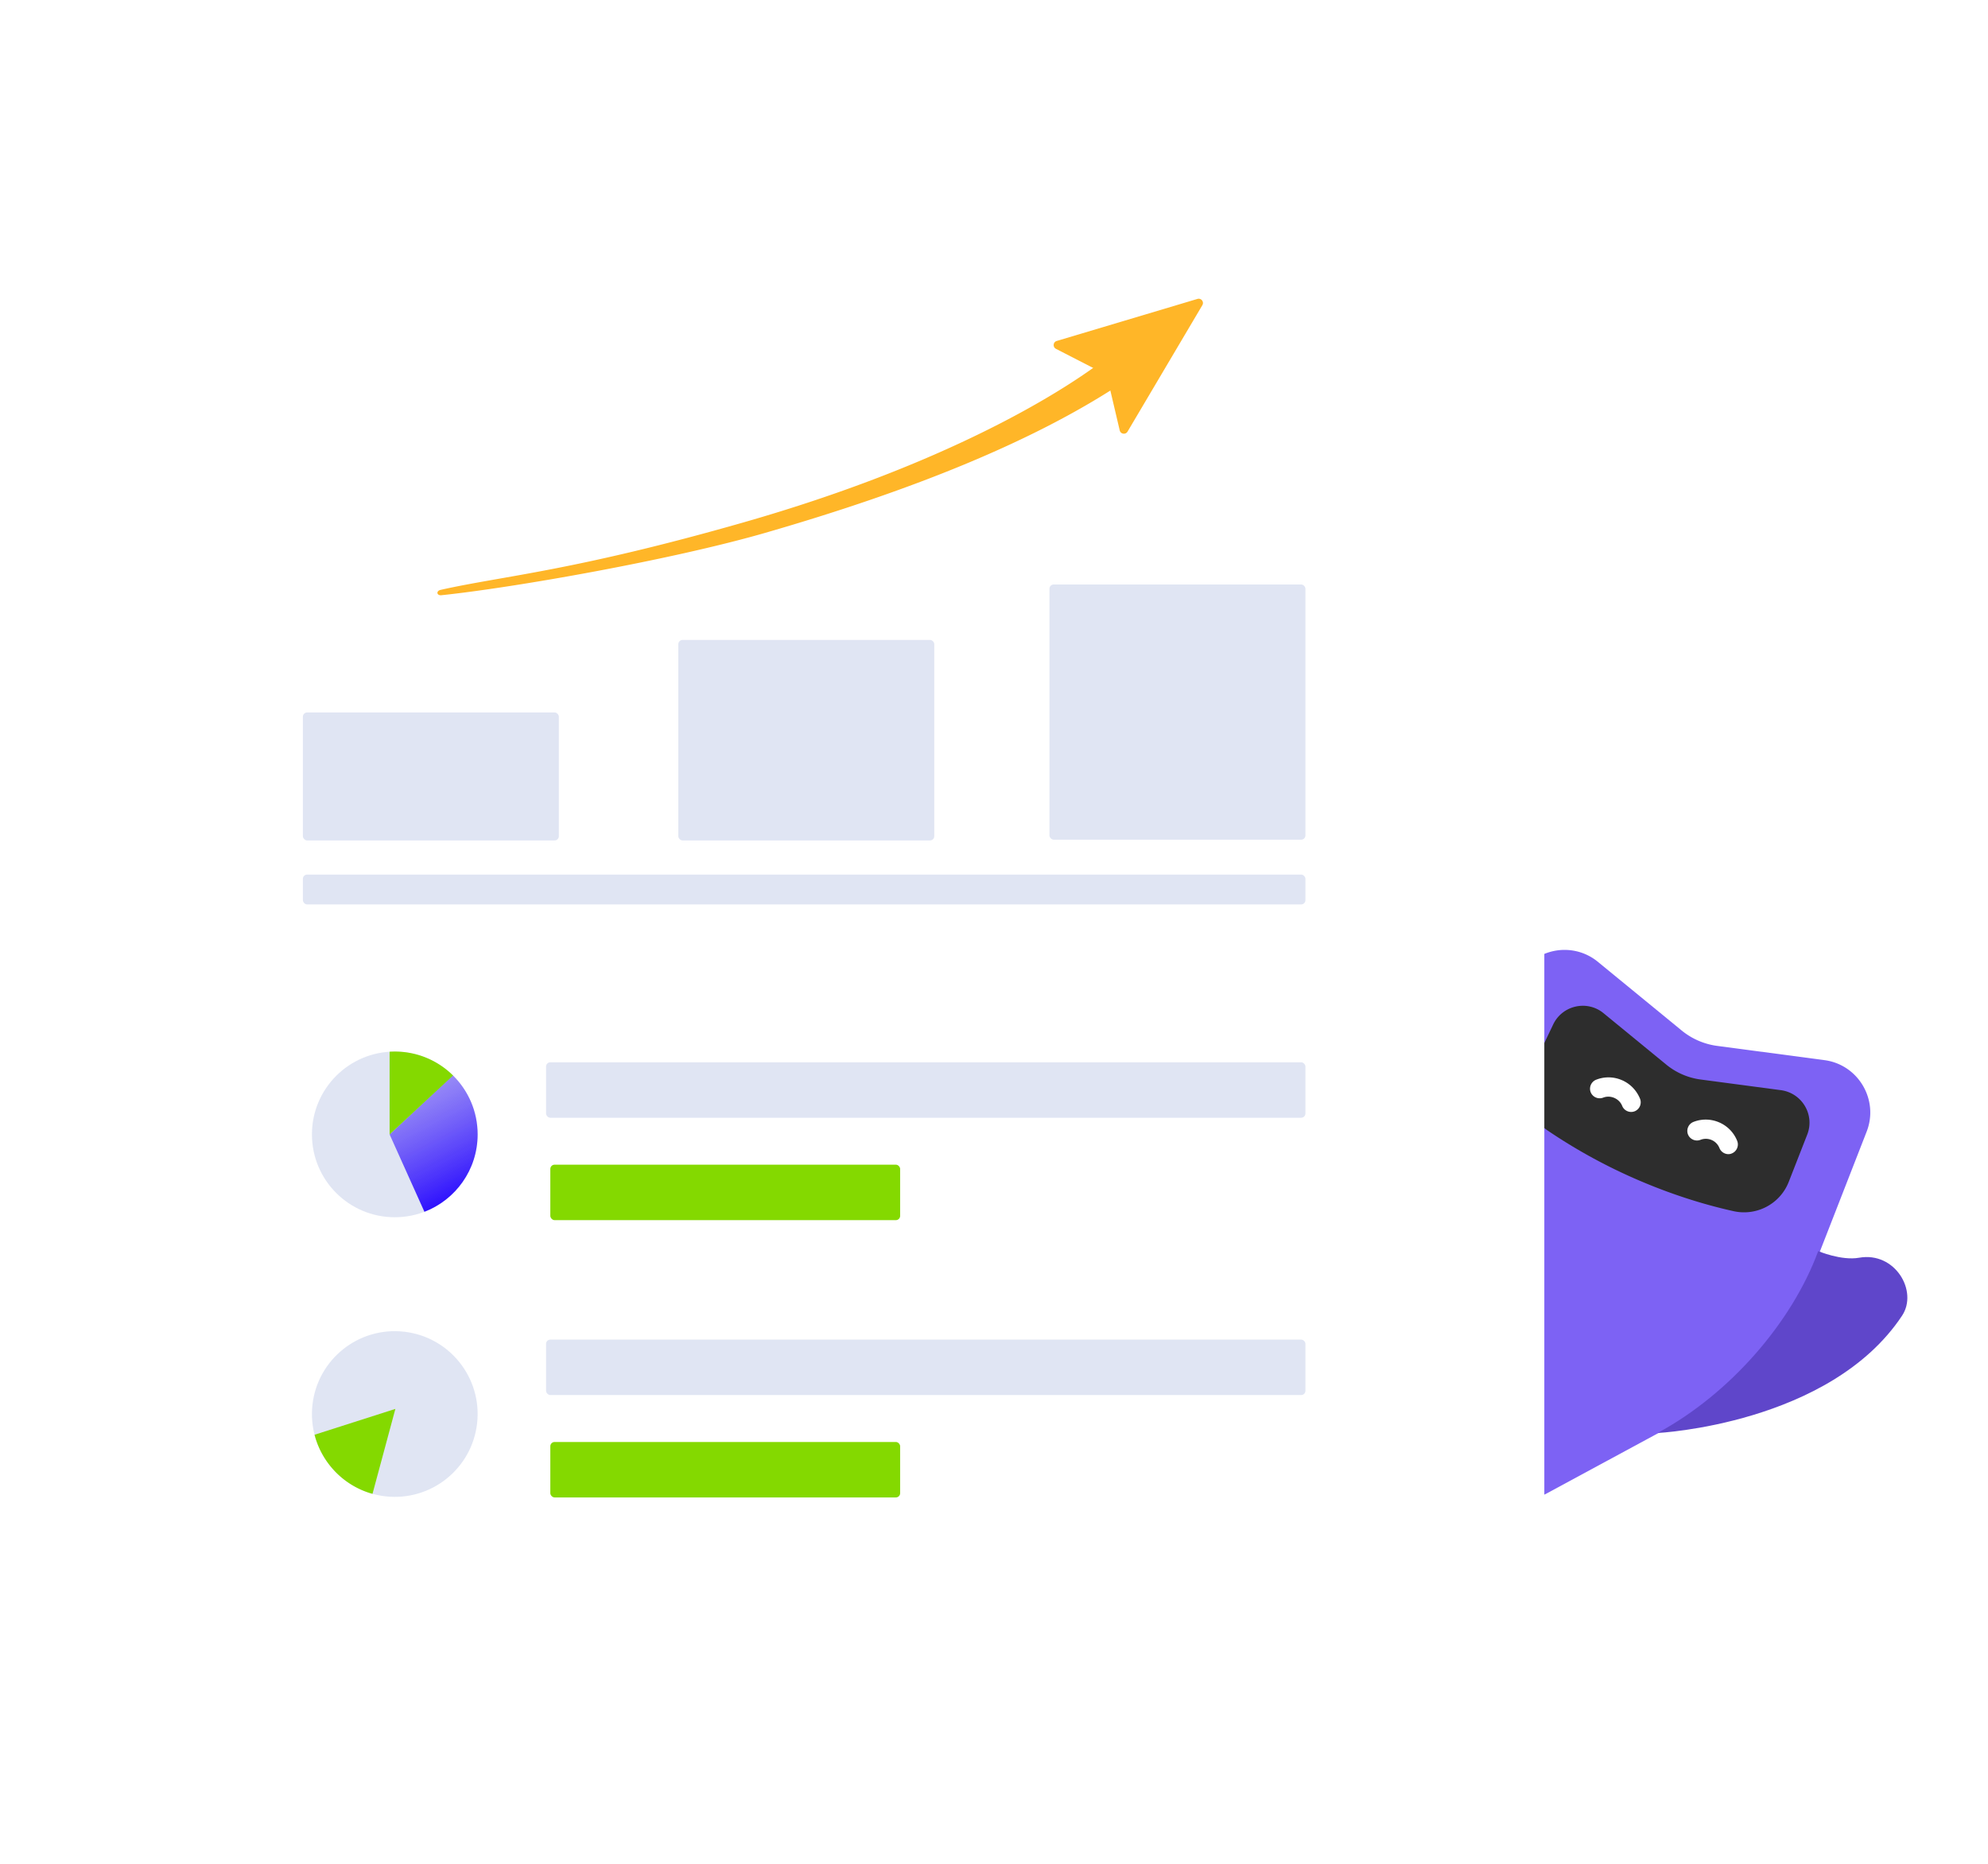 <svg width="466" height="437" fill="none" xmlns="http://www.w3.org/2000/svg"><path d="m344.824 342.251-7.619-29.06c-10.251-19.26-8.921-38.079 5.373-56.37l12.987-27.114c3.468-7.265 12.818-9.332 19.019-4.232l19.554 16.027a16.57 16.57 0 0 0 8.444 3.664l25.063 3.327c7.961 1.044 12.826 9.316 9.905 16.779l-10.926 28.008c-3.913 20.859-16.404 34.993-37.474 42.405l-26.426 14.292c-7.078 3.842-15.855.035-17.9-7.726Z" fill="#7D62F4"/><path d="M383.671 276.466c7.614 3.302 15.231 5.777 22.689 7.433 5.405 1.199 10.881-1.68 12.921-6.839l4.346-11.111c1.81-4.626-1.194-9.722-6.149-10.41l-18.9-2.51a15.991 15.991 0 0 1-7.946-3.447l-14.745-12.085c-3.841-3.167-9.661-1.86-11.803 2.622l-5.144 10.765c-2.406 5-.767 10.965 3.835 14.107a127.82 127.82 0 0 0 20.896 11.475Z" fill="#2D2D2D"/><path d="M388.543 335.896s40.419-2.02 57.324-27.513c3.794-5.741-1.647-15.054-10.071-13.573-4.196.748-9.596-1.555-9.596-1.555-6.107 16.628-20.628 33.437-37.657 42.641Zm-51.165-22.195s-26.14-30.893-19.076-60.655c1.6-6.693 12.132-9.116 16.792-1.92 2.321 3.574 7.692 5.944 7.692 5.944-7.969 15.82-10.322 37.909-5.408 56.631Z" fill="#5F46CA"/><path d="M381.451 260.451a2.246 2.246 0 0 1-1.203-1.233c-.678-1.716-2.739-2.61-4.455-1.932a2.275 2.275 0 0 1-2.926-1.269 2.275 2.275 0 0 1 1.269-2.926 7.89 7.89 0 0 1 6.076.108c1.929.836 3.425 2.394 4.23 4.363a2.274 2.274 0 0 1-1.269 2.925 2.246 2.246 0 0 1-1.722-.036Zm22.806 9.893a2.25 2.25 0 0 1-1.203-1.233 3.435 3.435 0 0 0-4.455-1.933 2.275 2.275 0 0 1-2.926-1.269 2.275 2.275 0 0 1 1.269-2.926c4.052-1.6 8.673.405 10.273 4.457a2.274 2.274 0 0 1-1.269 2.925c-.539.241-1.157.209-1.689-.021Z" fill="#fff"/><g filter="url(#a)"><path d="M25 43c0-8.837 7.163-16 16-16h295c8.837 0 16 7.163 16 16v335c0 8.837-7.163 16-16 16H41c-8.837 0-16-7.163-16-16V43Z" fill="#fff"/></g><rect x="128" y="249" width="178" height="13" rx="1" fill="#E0E5F3"/><rect x="128" y="314" width="178" height="13" rx="1" fill="#E0E5F3"/><rect x="129" y="273" width="82" height="13" rx="1" fill="#84D900"/><rect x="129" y="338" width="82" height="13" rx="1" fill="#84D900"/><rect x="71" y="205" width="235" height="7" rx="1" fill="#E0E5F3"/><rect x="71" y="167" width="60" height="30" rx="1" fill="#E0E5F3"/><rect x="159" y="150" width="60" height="47" rx="1" fill="#E0E5F3"/><rect x="246" y="137" width="60" height="59.821" rx="1" fill="#E0E5F3"/><circle cx="92.54" cy="265.905" r="19.419" fill="#E0E5F3"/><circle cx="92.54" cy="331.446" r="19.419" transform="rotate(96.49 92.54 331.446)" fill="#E0E5F3"/><path fill-rule="evenodd" clip-rule="evenodd" d="M99.49 284.045c7.292-2.796 12.47-9.863 12.47-18.14 0-5.436-2.234-10.35-5.833-13.875l-14.8 13.876 8.162 18.139Z" fill="url(#b)"/><path fill-rule="evenodd" clip-rule="evenodd" d="M106.196 252.098a19.357 19.357 0 0 0-13.656-5.612c-.407 0-.812.012-1.213.037v19.382l14.869-13.807Zm-32.464 84.208 18.945-6.06-5.36 19.912c-6.75-1.876-11.878-7.247-13.585-13.852Z" fill="#84D900"/><path d="M280.692 70.067c.872-.26 1.61.685 1.147 1.468l-17.535 29.633c-.458.775-1.628.596-1.834-.281l-2.95-12.559a.998.998 0 0 0-.516-.66L247.53 81.77c-.801-.412-.692-1.59.171-1.848l32.991-9.856Z" fill="#FFB628"/><path d="M174.416 122.413c47.018-13.462 73.723-30.003 83.979-37.753a1.007 1.007 0 0 1 1.454.255l2.613 4.037a.99.99 0 0 1-.286 1.372c-19.902 12.992-47.492 24.382-82.769 34.567-21.944 6.336-58.782 12.835-75.919 14.627-1.15.12-1.315-1.004-.186-1.257 14.749-3.308 31.13-4.4 71.114-15.848Z" fill="#FFB628"/><defs><linearGradient id="b" x1="88" y1="229" x2="114.369" y2="280.015" gradientUnits="userSpaceOnUse"><stop stop-color="#7E62F5" stop-opacity="0"/><stop offset="1" stop-color="#1F00FF"/></linearGradient><filter id="a" x="0" y="0" width="397" height="437" filterUnits="userSpaceOnUse" color-interpolation-filters="sRGB"><feFlood flood-opacity="0" result="BackgroundImageFix"/><feColorMatrix in="SourceAlpha" values="0 0 0 0 0 0 0 0 0 0 0 0 0 0 0 0 0 0 127 0" result="hardAlpha"/><feMorphology radius="1" operator="dilate" in="SourceAlpha" result="effect1_dropShadow_343_8188"/><feOffset dx="10" dy="8"/><feGaussianBlur stdDeviation="17"/><feComposite in2="hardAlpha" operator="out"/><feColorMatrix values="0 0 0 0 0.49 0 0 0 0 0.384 0 0 0 0 0.957 0 0 0 0.2 0"/><feBlend in2="BackgroundImageFix" result="effect1_dropShadow_343_8188"/><feBlend in="SourceGraphic" in2="effect1_dropShadow_343_8188" result="shape"/></filter></defs></svg>